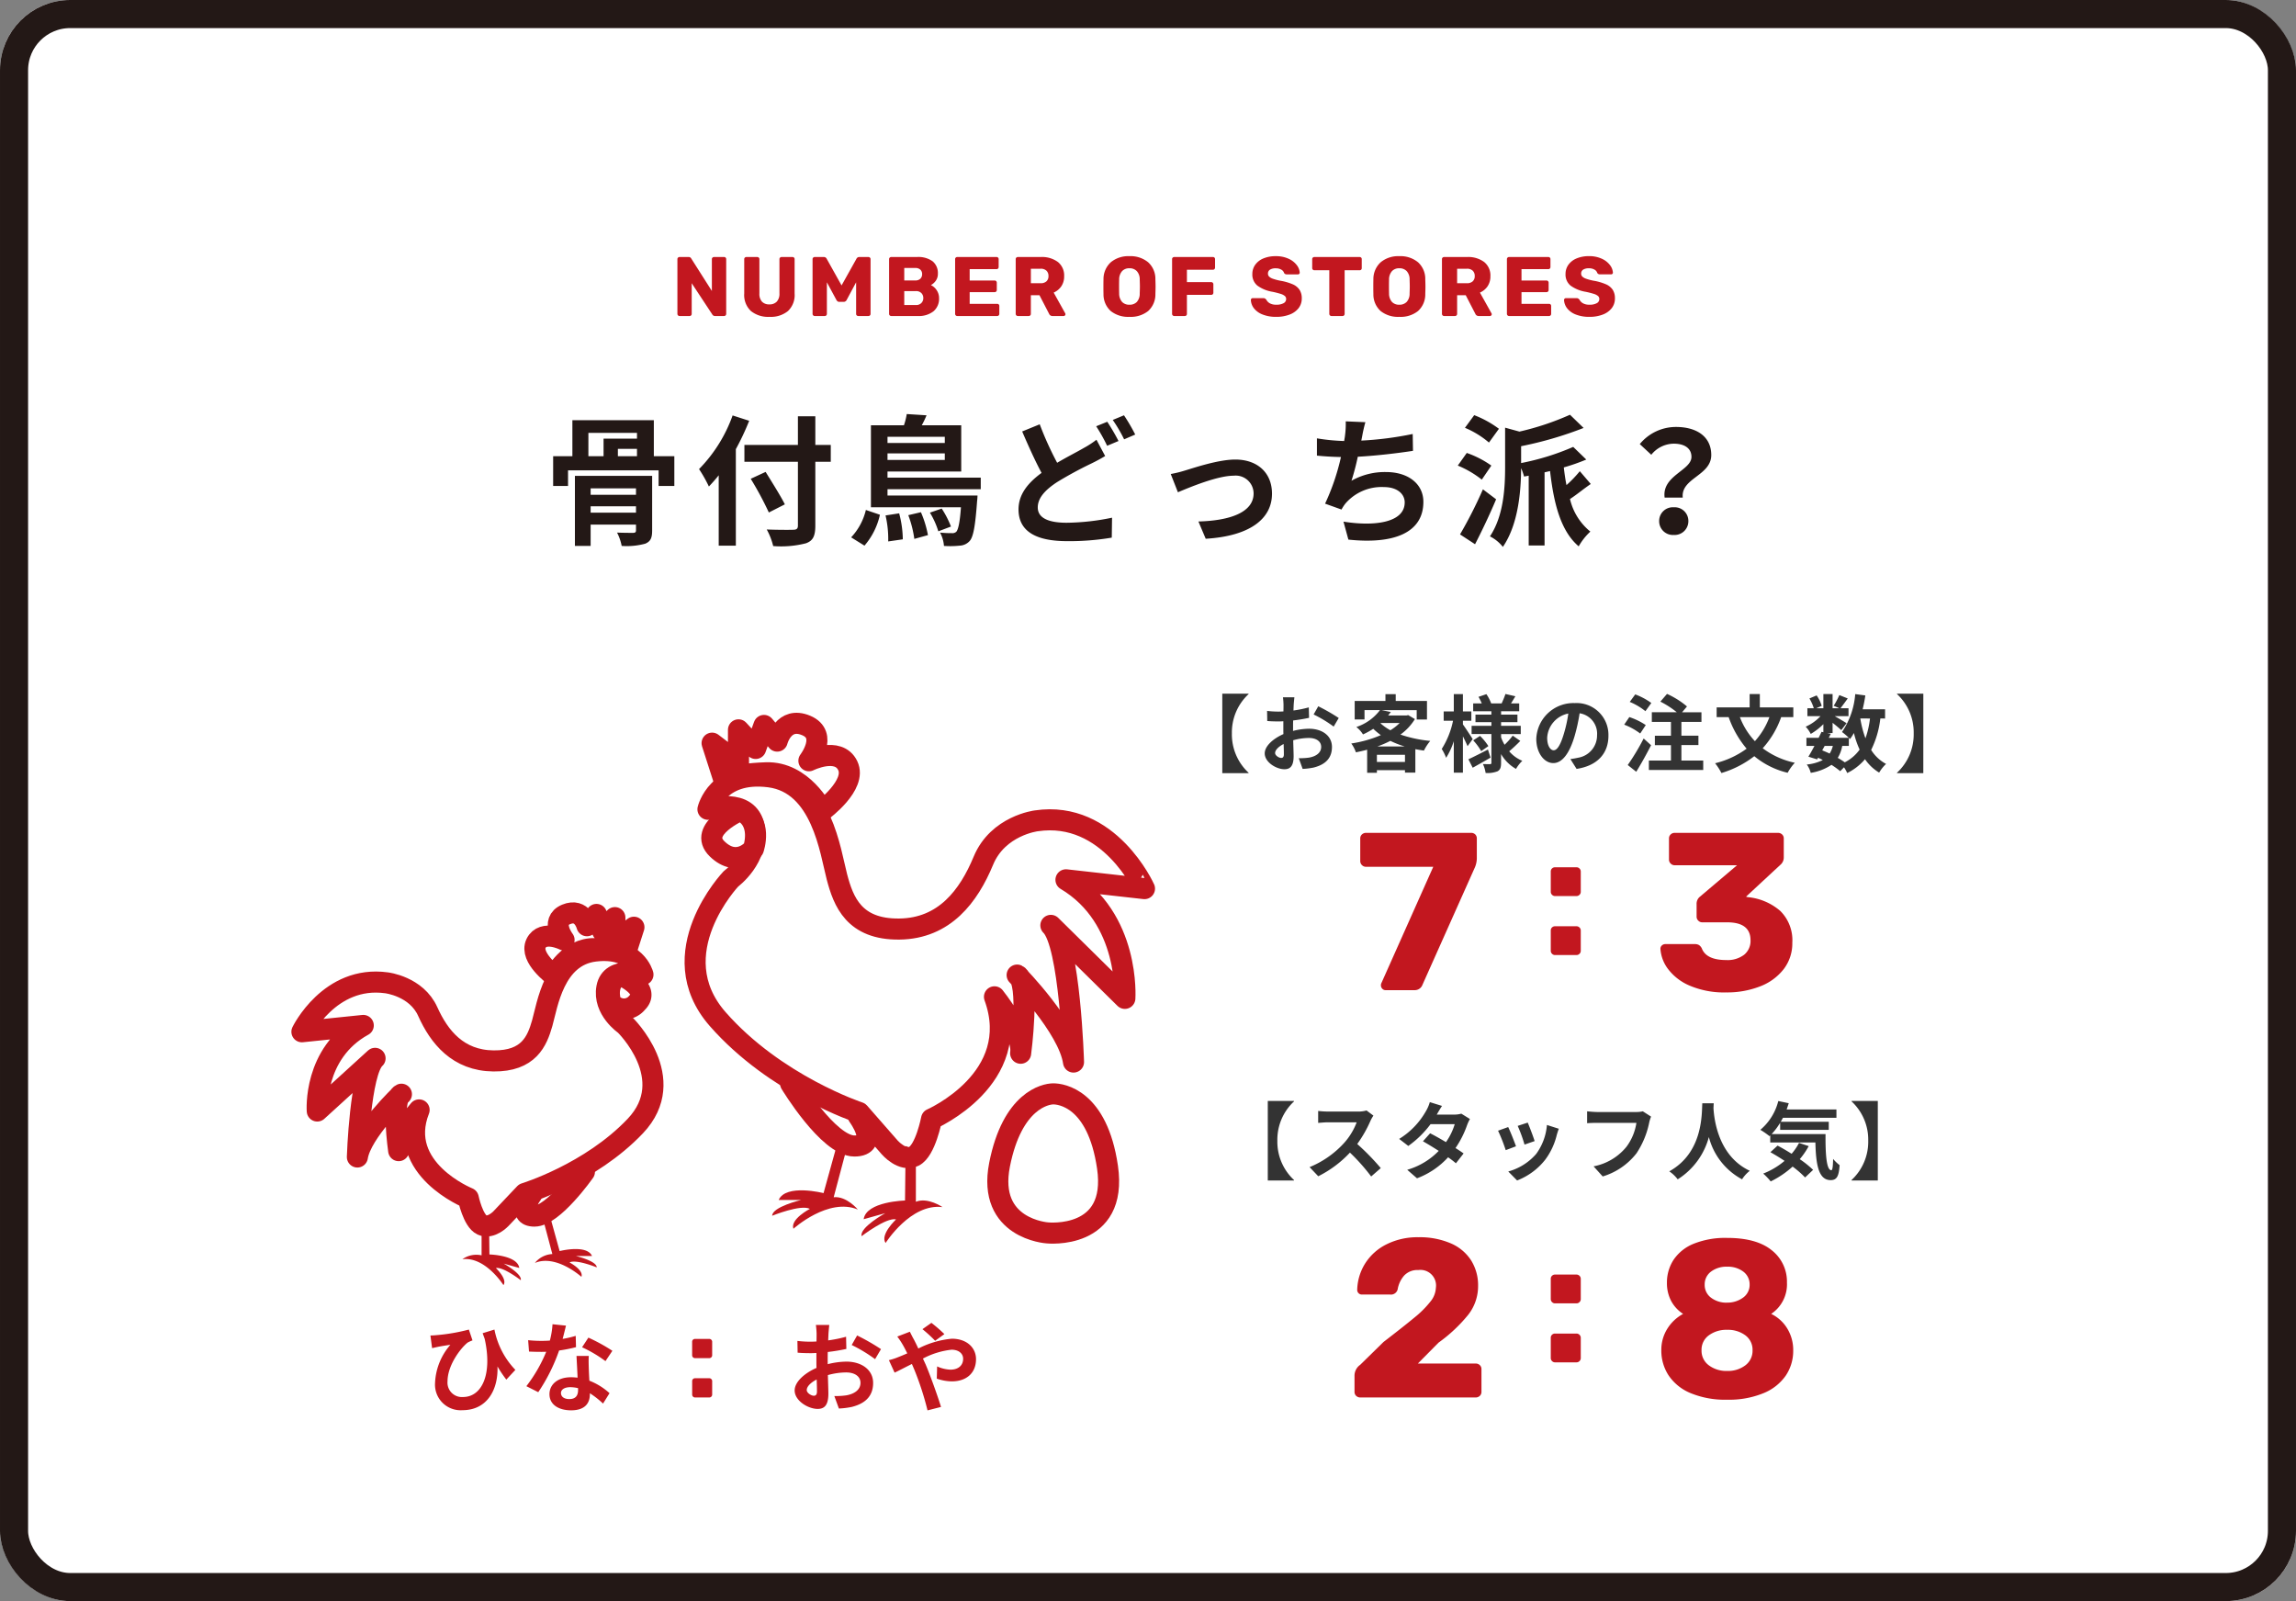 <svg xmlns="http://www.w3.org/2000/svg" width="327" height="228" viewBox="0 0 327 228">
  <rect x="0" y="0" width="327" height="228" fill="#808080" stroke="none"/>
  <g id="グループ_2502" data-name="グループ 2502" transform="translate(-5480 -5294)">
    <g id="長方形_1222" data-name="長方形 1222" transform="translate(5480 5294)" fill="#fff" stroke="#231816" stroke-width="4">
      <rect width="327" height="228" rx="10" stroke="none"/>
      <rect x="2" y="2" width="323" height="224" rx="8" fill="none"/>
    </g>
    <path id="パス_850" data-name="パス 850" d="M-66.222,0a.288.288,0,0,1-.21-.09.288.288,0,0,1-.09-.21V-8.1a.282.282,0,0,1,.09-.216.3.3,0,0,1,.21-.084h1.272a.409.409,0,0,1,.408.228l2.928,4.608V-8.1a.282.282,0,0,1,.09-.216.3.3,0,0,1,.21-.084h1.44a.292.292,0,0,1,.216.084.292.292,0,0,1,.084.216V-.312a.313.313,0,0,1-.084.222.282.282,0,0,1-.216.09h-1.284a.429.429,0,0,1-.4-.228l-2.928-4.44V-.3a.3.3,0,0,1-.084.21.282.282,0,0,1-.216.09Zm12.816.12a3.905,3.905,0,0,1-2.646-.828,3.128,3.128,0,0,1-.954-2.5V-8.1a.282.282,0,0,1,.09-.216.3.3,0,0,1,.21-.084h1.548a.313.313,0,0,1,.222.084.282.282,0,0,1,.09.216v4.884a1.654,1.654,0,0,0,.366,1.17,1.386,1.386,0,0,0,1.062.39,1.378,1.378,0,0,0,1.056-.4,1.641,1.641,0,0,0,.372-1.164V-8.1a.282.282,0,0,1,.09-.216.3.3,0,0,1,.21-.084h1.56a.292.292,0,0,1,.216.084.292.292,0,0,1,.084.216v4.9a3.128,3.128,0,0,1-.954,2.5A3.867,3.867,0,0,1-53.406.12ZM-46.974,0a.288.288,0,0,1-.21-.09.288.288,0,0,1-.09-.21V-8.1a.282.282,0,0,1,.09-.216.3.3,0,0,1,.21-.084h1.3a.44.44,0,0,1,.42.264l2.112,3.78,2.112-3.78a.44.44,0,0,1,.42-.264h1.284a.313.313,0,0,1,.222.084.282.282,0,0,1,.09.216V-.3a.282.282,0,0,1-.09.216A.313.313,0,0,1-39.33,0h-1.428a.313.313,0,0,1-.222-.084A.282.282,0,0,1-41.07-.3V-4.8l-1.344,2.508a.47.47,0,0,1-.42.276h-.624a.409.409,0,0,1-.252-.072.621.621,0,0,1-.168-.2L-45.234-4.8V-.3a.3.3,0,0,1-.084.21.282.282,0,0,1-.216.09Zm10.9,0a.288.288,0,0,1-.21-.09.288.288,0,0,1-.09-.21V-8.1a.282.282,0,0,1,.09-.216.3.3,0,0,1,.21-.084h3.66a3.449,3.449,0,0,1,2.25.618,2.165,2.165,0,0,1,.738,1.758,1.659,1.659,0,0,1-.306,1.014,1.955,1.955,0,0,1-.69.606,2.006,2.006,0,0,1,.828.732,1.989,1.989,0,0,1,.336,1.128,2.322,2.322,0,0,1-.792,1.872A3.39,3.39,0,0,1-32.31,0Zm3.42-5.064a1.006,1.006,0,0,0,.732-.246.872.872,0,0,0,.252-.654.837.837,0,0,0-.252-.636,1.022,1.022,0,0,0-.732-.24h-1.56v1.776Zm.108,3.5a1.013,1.013,0,0,0,.768-.288.969.969,0,0,0,.276-.7.979.979,0,0,0-.276-.714,1.025,1.025,0,0,0-.768-.282h-1.668v1.98ZM-26.67,0a.288.288,0,0,1-.21-.09.288.288,0,0,1-.09-.21V-8.1a.282.282,0,0,1,.09-.216.3.3,0,0,1,.21-.084h5.6a.292.292,0,0,1,.216.084.292.292,0,0,1,.084.216v1.128a.3.3,0,0,1-.084.21.282.282,0,0,1-.216.09h-3.828v1.62h3.564a.282.282,0,0,1,.216.09.313.313,0,0,1,.084.222V-3.7a.3.3,0,0,1-.084.21.282.282,0,0,1-.216.09h-3.564v1.668h3.924a.292.292,0,0,1,.216.084.292.292,0,0,1,.084.216V-.3a.3.3,0,0,1-.084.21A.282.282,0,0,1-20.97,0Zm8.628,0a.288.288,0,0,1-.21-.09.288.288,0,0,1-.09-.21V-8.1a.282.282,0,0,1,.09-.216.3.3,0,0,1,.21-.084h3.264a3.8,3.8,0,0,1,2.454.714,2.453,2.453,0,0,1,.882,2.022,2.5,2.5,0,0,1-.4,1.428,2.529,2.529,0,0,1-1.092.9l1.644,2.952a.3.3,0,0,1,.036.132.241.241,0,0,1-.078.174A.241.241,0,0,1-11.5,0h-1.6a.5.5,0,0,1-.492-.324l-1.368-2.64h-1.224V-.3a.282.282,0,0,1-.09.216A.313.313,0,0,1-16.494,0Zm3.24-4.668a1.185,1.185,0,0,0,.84-.27.978.978,0,0,0,.288-.75,1.03,1.03,0,0,0-.282-.762,1.149,1.149,0,0,0-.846-.282h-1.38v2.064ZM-2.142.12A3.977,3.977,0,0,1-4.806-.708,3.189,3.189,0,0,1-5.838-3.144q-.012-.348-.012-1.032t.012-1.044a3.23,3.23,0,0,1,1.05-2.442A3.9,3.9,0,0,1-2.142-8.52,3.923,3.923,0,0,1,.51-7.662,3.184,3.184,0,0,1,1.554-5.22q.024.7.024,1.044T1.554-3.144A3.189,3.189,0,0,1,.522-.708,3.977,3.977,0,0,1-2.142.12Zm0-1.728A1.407,1.407,0,0,0-1.092-2,1.743,1.743,0,0,0-.678-3.216q.024-.7.024-.984,0-.312-.024-.984A1.725,1.725,0,0,0-1.1-6.4a1.411,1.411,0,0,0-1.044-.4,1.391,1.391,0,0,0-1.038.4,1.784,1.784,0,0,0-.426,1.212q-.012.336-.012.984t.012.984A1.8,1.8,0,0,0-3.186-2,1.387,1.387,0,0,0-2.142-1.608ZM4.23,0a.288.288,0,0,1-.21-.09A.288.288,0,0,1,3.93-.3V-8.1a.282.282,0,0,1,.09-.216A.3.3,0,0,1,4.23-8.4H9.75a.292.292,0,0,1,.216.084.292.292,0,0,1,.084.216v1.212a.3.3,0,0,1-.084.21.282.282,0,0,1-.216.09H6.042v1.764H9.51a.282.282,0,0,1,.216.09.313.313,0,0,1,.084.222v1.2a.3.3,0,0,1-.084.21.282.282,0,0,1-.216.09H6.042V-.3a.292.292,0,0,1-.084.216A.292.292,0,0,1,5.742,0ZM18.774.12a5.128,5.128,0,0,1-1.956-.336,2.867,2.867,0,0,1-1.23-.882,2.065,2.065,0,0,1-.438-1.194.241.241,0,0,1,.078-.174.254.254,0,0,1,.186-.078h1.512a.45.45,0,0,1,.234.054.826.826,0,0,1,.186.162,1.247,1.247,0,0,0,.5.516,1.818,1.818,0,0,0,.924.2,2.052,2.052,0,0,0,1.044-.216.66.66,0,0,0,.36-.588.556.556,0,0,0-.186-.432,1.66,1.66,0,0,0-.582-.3,11.973,11.973,0,0,0-1.176-.3,5.048,5.048,0,0,1-2.154-.882,2.021,2.021,0,0,1-.714-1.662A2.207,2.207,0,0,1,15.774-7.3a2.673,2.673,0,0,1,1.164-.9A4.45,4.45,0,0,1,18.7-8.52a4.233,4.233,0,0,1,1.812.36,2.986,2.986,0,0,1,1.17.906A1.971,1.971,0,0,1,22.11-6.18a.244.244,0,0,1-.072.18.244.244,0,0,1-.18.072H20.274a.5.5,0,0,1-.234-.048.459.459,0,0,1-.162-.156.791.791,0,0,0-.39-.468,1.5,1.5,0,0,0-.786-.192,1.491,1.491,0,0,0-.828.192.635.635,0,0,0-.288.564.581.581,0,0,0,.162.42,1.443,1.443,0,0,0,.528.306,7.561,7.561,0,0,0,1.05.282,7.678,7.678,0,0,1,1.782.51,2.22,2.22,0,0,1,.978.792A2.213,2.213,0,0,1,22.4-2.508a2.211,2.211,0,0,1-.462,1.4A2.91,2.91,0,0,1,20.652-.2,5.178,5.178,0,0,1,18.774.12ZM26.622,0a.288.288,0,0,1-.21-.09.288.288,0,0,1-.09-.21V-6.516H24.186a.288.288,0,0,1-.21-.09.288.288,0,0,1-.09-.21V-8.1a.282.282,0,0,1,.09-.216.3.3,0,0,1,.21-.084h6.456a.292.292,0,0,1,.216.084.292.292,0,0,1,.084.216v1.284a.292.292,0,0,1-.084.216.292.292,0,0,1-.216.084H28.506V-.3a.3.3,0,0,1-.084.21.282.282,0,0,1-.216.09Zm9.672.12A3.977,3.977,0,0,1,33.63-.708,3.189,3.189,0,0,1,32.6-3.144q-.012-.348-.012-1.032T32.6-5.22a3.23,3.23,0,0,1,1.05-2.442,3.9,3.9,0,0,1,2.646-.858,3.923,3.923,0,0,1,2.652.858A3.184,3.184,0,0,1,39.99-5.22q.024.7.024,1.044T39.99-3.144A3.189,3.189,0,0,1,38.958-.708,3.977,3.977,0,0,1,36.294.12Zm0-1.728a1.407,1.407,0,0,0,1.05-.4,1.743,1.743,0,0,0,.414-1.212q.024-.7.024-.984,0-.312-.024-.984a1.726,1.726,0,0,0-.42-1.212,1.411,1.411,0,0,0-1.044-.4,1.391,1.391,0,0,0-1.038.4,1.784,1.784,0,0,0-.426,1.212q-.012.336-.012.984t.012.984A1.8,1.8,0,0,0,35.25-2,1.387,1.387,0,0,0,36.294-1.608ZM42.666,0a.288.288,0,0,1-.21-.09.288.288,0,0,1-.09-.21V-8.1a.282.282,0,0,1,.09-.216.3.3,0,0,1,.21-.084H45.93a3.8,3.8,0,0,1,2.454.714,2.453,2.453,0,0,1,.882,2.022,2.5,2.5,0,0,1-.4,1.428,2.529,2.529,0,0,1-1.092.9L49.422-.384a.3.3,0,0,1,.036.132.241.241,0,0,1-.078.174A.241.241,0,0,1,49.206,0h-1.6a.5.5,0,0,1-.492-.324L45.75-2.964H44.526V-.3a.282.282,0,0,1-.09.216A.313.313,0,0,1,44.214,0Zm3.24-4.668a1.185,1.185,0,0,0,.84-.27.978.978,0,0,0,.288-.75,1.03,1.03,0,0,0-.282-.762,1.149,1.149,0,0,0-.846-.282h-1.38v2.064ZM51.918,0a.288.288,0,0,1-.21-.09.288.288,0,0,1-.09-.21V-8.1a.282.282,0,0,1,.09-.216.3.3,0,0,1,.21-.084h5.6a.292.292,0,0,1,.216.084.292.292,0,0,1,.084.216v1.128a.3.3,0,0,1-.084.21.282.282,0,0,1-.216.09H53.694v1.62h3.564a.282.282,0,0,1,.216.09.313.313,0,0,1,.084.222V-3.7a.3.3,0,0,1-.084.21.282.282,0,0,1-.216.09H53.694v1.668h3.924a.292.292,0,0,1,.216.084.292.292,0,0,1,.084.216V-.3a.3.3,0,0,1-.084.21.282.282,0,0,1-.216.09Zm11.46.12a5.128,5.128,0,0,1-1.956-.336,2.867,2.867,0,0,1-1.23-.882,2.065,2.065,0,0,1-.438-1.194.241.241,0,0,1,.078-.174.254.254,0,0,1,.186-.078H61.53a.45.45,0,0,1,.234.054.826.826,0,0,1,.186.162,1.247,1.247,0,0,0,.5.516,1.818,1.818,0,0,0,.924.2,2.052,2.052,0,0,0,1.044-.216.66.66,0,0,0,.36-.588.556.556,0,0,0-.186-.432,1.66,1.66,0,0,0-.582-.3,11.973,11.973,0,0,0-1.176-.3,5.048,5.048,0,0,1-2.154-.882,2.021,2.021,0,0,1-.714-1.662A2.207,2.207,0,0,1,60.378-7.3a2.673,2.673,0,0,1,1.164-.9,4.45,4.45,0,0,1,1.764-.324,4.233,4.233,0,0,1,1.812.36,2.986,2.986,0,0,1,1.17.906,1.971,1.971,0,0,1,.426,1.074.244.244,0,0,1-.072.18.244.244,0,0,1-.18.072H64.878a.5.5,0,0,1-.234-.048.459.459,0,0,1-.162-.156.791.791,0,0,0-.39-.468,1.5,1.5,0,0,0-.786-.192,1.491,1.491,0,0,0-.828.192.635.635,0,0,0-.288.564.581.581,0,0,0,.162.42,1.443,1.443,0,0,0,.528.306,7.561,7.561,0,0,0,1.05.282,7.678,7.678,0,0,1,1.782.51,2.22,2.22,0,0,1,.978.792A2.213,2.213,0,0,1,67-2.508a2.211,2.211,0,0,1-.462,1.4A2.91,2.91,0,0,1,65.256-.2,5.178,5.178,0,0,1,63.378.12Z" transform="translate(5643 5339)" fill="#c2171f"/>
    <path id="パス_851" data-name="パス 851" d="M-78.88-3v-.9h6.46V-3Zm6.46-3.46v.92h-6.46v-.92Zm2.3-1.78h-11V1.74h2.24V-1.3h6.46v.82c0,.26-.1.34-.38.36-.3,0-1.42,0-2.32-.04a6.907,6.907,0,0,1,.66,1.9,10.049,10.049,0,0,0,3.36-.32c.76-.32.98-.82.98-1.88Zm-9.08-6.12h6.92v.82h-4.76v2.5H-79.2Zm6.92,3.32H-75v-1.04h2.72Zm2.4,0v-5.12h-11.6v5.12h-2.74V-6.8h2.12V-9.02h12.9V-6.8h2.24v-4.24Zm11.22-5.8A20.936,20.936,0,0,1-63.44-9.2a19.421,19.421,0,0,1,1.4,2.48c.46-.48.94-1.02,1.4-1.6V1.7h2.44V-12.04a36.736,36.736,0,0,0,1.9-4.04Zm13.98,4.2h-2.2v-4.08h-2.48v4.08h-7.62v2.4h7.62v9.08c0,.44-.18.6-.68.6-.46.02-2.22.02-3.76-.04a9.473,9.473,0,0,1,.92,2.36,14.217,14.217,0,0,0,4.68-.4c.96-.36,1.32-.98,1.32-2.52v-9.08h2.2Zm-6.54,8.46c-.6-1.2-1.84-3.16-2.74-4.62l-2.12.98a46.927,46.927,0,0,1,2.58,4.8ZM-39.88,1.7a10.058,10.058,0,0,0,2.2-4.4l-2-.68a8.6,8.6,0,0,1-2.1,3.9Zm3-4.3a14.715,14.715,0,0,1,.38,3.7l2.08-.3a15.088,15.088,0,0,0-.52-3.7Zm3.24-.04A15.542,15.542,0,0,1-32.78.74L-30.84.2a15.306,15.306,0,0,0-1-3.26ZM-30.56-3a11.714,11.714,0,0,1,1.2,2.66l1.8-.68a13.615,13.615,0,0,0-1.32-2.56Zm2.12-10.8v.88H-36.6v-.88Zm-8.16,3.3v-.94h8.16v.94Zm13.28,4.16V-7.98H-36.6v-.88h10.5v-6.58h-5.62a13.337,13.337,0,0,0,.68-1.42l-2.82-.18a9.342,9.342,0,0,1-.4,1.6h-4.7V-3.76h12.82c-.16,2.24-.4,3.18-.66,3.48a.826.826,0,0,1-.64.2,15.568,15.568,0,0,1-1.68-.08,4.634,4.634,0,0,1,.56,1.9A13.134,13.134,0,0,0-26.3,1.7a2.016,2.016,0,0,0,1.4-.66c.52-.58.8-2.1,1.06-5.68.04-.26.06-.8.06-.8H-36.6v-.9Zm16.48-7.04A13.073,13.073,0,0,1-8.66-12.2c-.92.54-2.32,1.24-3.78,2.1a46.435,46.435,0,0,1-2.48-5.48l-2.5,1.02c.9,2.1,1.86,4.22,2.76,5.9-1.9,1.4-3.28,3.02-3.28,5.2,0,3.42,2.98,4.52,6.92,4.52A36.388,36.388,0,0,0-4.66.56l.04-2.84a33.093,33.093,0,0,1-6.46.72c-2.76,0-4.12-.76-4.12-2.18,0-1.38,1.1-2.52,2.74-3.6A54.443,54.443,0,0,1-7.56-10c.74-.36,1.36-.7,1.96-1.06Zm-.04-1.92a23.936,23.936,0,0,1,1.56,2.78l1.62-.68a29.53,29.53,0,0,0-1.6-2.74Zm2.36-.9A21.2,21.2,0,0,1-2.9-13.44l1.58-.68a26.8,26.8,0,0,0-1.6-2.74ZM3.74-8.5,4.76-5.9c1.7-.72,5.64-2.36,7.94-2.36a2.553,2.553,0,0,1,2.84,2.52c0,2.7-3.36,3.88-7.86,4L8.72.72c6.3-.38,9.44-2.84,9.44-6.42,0-3-2.1-4.86-5.22-4.86-2.4,0-5.76,1.14-7.1,1.54A16.923,16.923,0,0,1,3.74-8.5ZM38.2-14.2a47.652,47.652,0,0,1-7.32.94l.12-.6a20.7,20.7,0,0,1,.46-2.02L28.66-16a12.115,12.115,0,0,1-.1,2c-.02.24-.08.5-.12.8a28.01,28.01,0,0,1-3.88-.38v2.46c1,.1,2.16.18,3.42.2a32.011,32.011,0,0,1-2.26,6.64l2.34.84a5.813,5.813,0,0,1,.56-.86A6.8,6.8,0,0,1,34.1-6.64c1.92,0,2.96,1,2.96,2.18,0,2.92-4.38,3.44-8.72,2.74l.7,2.56c6.4.68,10.68-.92,10.68-5.38,0-2.52-2.12-4.24-5.32-4.24a9.63,9.63,0,0,0-4.92,1.24,34.95,34.95,0,0,0,.9-3.42c2.66-.14,5.8-.52,7.86-.84Zm12.28-.74a14.66,14.66,0,0,0-3.52-1.94l-1.32,1.8a12.965,12.965,0,0,1,3.42,2.1ZM49.4-9.7a13.987,13.987,0,0,0-3.5-1.8L44.62-9.7a14.148,14.148,0,0,1,3.42,2ZM48.2-6.32A62.948,62.948,0,0,1,44.94.1l2.14,1.4c1-1.94,2.1-4.26,3-6.4ZM62-8.9a17.316,17.316,0,0,1-1.9,1.98c-.16-.8-.28-1.64-.38-2.52a28.384,28.384,0,0,0,3.2-1.12l-1.86-1.8a35.5,35.5,0,0,1-7.42,2.3v-2.4a52.8,52.8,0,0,0,8.9-2.6L60.6-16.94a38.78,38.78,0,0,1-7.2,2.4l-2.04-.56v5.54c0,2.92-.18,6.98-2.16,9.94a5.427,5.427,0,0,1,1.84,1.5c2.24-3.26,2.58-8.06,2.6-11.22a8.745,8.745,0,0,1,.42,1.2l.66-.12V1.68h2.26V-8.74l.78-.18C58.3-4.22,59.3-.36,61.84,1.8A8.653,8.653,0,0,1,63.5-.3a8.425,8.425,0,0,1-2.9-4.64c.88-.56,1.9-1.42,2.96-2.14ZM74.08-5.14h2.58c-.3-2.78,4.06-3.12,4.06-6.06,0-2.66-2.12-4-5.02-4a6.654,6.654,0,0,0-5.16,2.44l1.64,1.52a4.149,4.149,0,0,1,3.2-1.58c1.56,0,2.52.68,2.52,1.88C77.9-9,73.66-8.28,74.08-5.14ZM73.3-1.8A1.961,1.961,0,0,0,75.38.18,1.961,1.961,0,0,0,77.46-1.8a1.945,1.945,0,0,0-2.08-1.96A1.945,1.945,0,0,0,73.3-1.8Z" transform="translate(5643 5370)" fill="#231816"/>
    <g id="グループ_2354" data-name="グループ 2354" transform="translate(5579 5397)">
      <path id="パス_559" data-name="パス 559" d="M-539.956-241.246s5.834-1.831,6.58,2.561-3.29,7.333-3.29,7.333-10.117,10.615-1.9,19.986,20.143,13.3,20.143,13.3l4.361,4.98s1.793,2.065,3.442,1.253,2.509-5.308,2.509-5.308,13.192-5.75,8.962-17.4c0,0,4.159,5.161,3.728,8.036,0,0,1.362-10.248-.5-11.133,0,0,7.313,7.446,8.03,12.386,0,0-.5-16.883-3.226-19.463l10.539,10.395s.788-11.427-8.389-16.882l11.185,1.253S-482.8-241.151-493.2-239.6c0,0-5.449.663-7.528,5.677s-5.521,9.658-11.973,9.732-7.959-3.908-8.89-7.446-2.151-13.27-9.608-14.229S-539.956-241.246-539.956-241.246Z" transform="translate(541.783 253.489)" fill="none" stroke="#c2171f" stroke-linecap="round" stroke-linejoin="round" stroke-width="3"/>
      <path id="パス_560" data-name="パス 560" d="M-538.847-247.339l-1.743-5.425,3.759,2.864v-4.76l2.447,2.65,1.185-3.277,1.883,2.231s.892-3.573,4.114-2.231.4,5.03.4,5.03,4.186-2.088,5.529.688-3.626,6.415-3.626,6.415-2.8-5.56-7.99-5.389S-538.847-247.339-538.847-247.339Z" transform="translate(543.007 255.59)" fill="#fff" stroke="#c2171f" stroke-linecap="round" stroke-linejoin="round" stroke-width="3"/>
      <path id="パス_561" data-name="パス 561" d="M-534.926-240.806s-6.179,2.7-3.294,5.485,5.163,0,5.163,0S-531.635-239.317-534.926-240.806Z" transform="translate(541.359 253.208)" fill="#fff" stroke="#c2171f" stroke-linecap="round" stroke-linejoin="round" stroke-width="3"/>
      <path id="パス_562" data-name="パス 562" d="M-527.527-197s5.378,8.9,9.087,8.9.546-4.274.546-4.274" transform="translate(541.123 248.291)" fill="none" stroke="#c2171f" stroke-linecap="round" stroke-linejoin="round" stroke-miterlimit="10" stroke-width="3"/>
      <path id="パス_563" data-name="パス 563" d="M-522.251-180.206s-5.363-1.367-6.391.976h3.2s-4.126.977-4.126,2.245c0,0,4.1-1.659,5.369-.976,0,0-2.831,1.464-2.343,2.831,0,0,4.979-4.5,9.176-2.736,0,0-1.611-1.949-3.441-1.754l2.195-8.262s-.394.077-1.308-.734Z" transform="translate(540.542 247.107)" fill="#c2171f"/>
      <path id="パス_564" data-name="パス 564" d="M-508.807-176.95s-5.532.13-5.89,2.663l3.077-.862s-3.709,2.053-3.368,3.275c0,0,3.5-2.7,4.907-2.388,0,0-2.331,2.174-1.492,3.358,0,0,3.581-5.672,8.1-5.109,0,0-2.076-1.443-3.787-.762v-7.579s-.358.181-1.457-.354Z" transform="translate(538.701 244.905)" fill="#c2171f"/>
      <path id="パス_615" data-name="パス 615" d="M1583.143,687.124s-8.621-.536-6.814-9.715,6.557-10.083,7.655-10.083,6.281.618,7.717,10.426C1593.228,688.187,1583.143,687.124,1583.143,687.124Z" transform="translate(-1532.97 -614.558)" fill="none" stroke="#c2171f" stroke-miterlimit="10" stroke-width="3"/>
    </g>
    <g id="グループ_2355" data-name="グループ 2355" transform="translate(5523 5424)">
      <path id="パス_559-2" data-name="パス 559" d="M-493.211-242.563s-4.558-1.322-5.141,1.848,2.57,5.293,2.57,5.293,7.9,7.661,1.484,14.425-15.737,9.6-15.737,9.6l-3.407,3.594s-1.4,1.49-2.689.9-1.96-3.831-1.96-3.831-10.307-4.15-7-12.558c0,0-3.249,3.725-2.913,5.8,0,0-1.064-7.4.392-8.035,0,0-5.713,5.374-6.273,8.94,0,0,.392-12.186,2.52-14.048l-8.234,7.5s-.616-8.248,6.554-12.185l-8.739.9s3.921-8.088,12.043-6.971c0,0,4.257.479,5.882,4.1s4.313,6.971,9.354,7.024,6.218-2.82,6.946-5.374,1.68-9.578,7.506-10.27S-493.211-242.563-493.211-242.563Z" transform="translate(541.783 251.345)" fill="none" stroke="#c2171f" stroke-linecap="round" stroke-linejoin="round" stroke-width="3"/>
      <path id="パス_560-2" data-name="パス 560" d="M-527.742-249.635l1.258-3.916-2.713,2.067v-3.436l-1.766,1.912-.856-2.365-1.359,1.61s-.643-2.579-2.969-1.61-.287,3.63-.287,3.63-3.021-1.507-3.991.5,2.617,4.63,2.617,4.63,2.02-4.013,5.767-3.89S-527.742-249.635-527.742-249.635Z" transform="translate(573.77 255.589)" fill="#fff" stroke="#c2171f" stroke-linecap="round" stroke-linejoin="round" stroke-width="3"/>
      <path id="パス_561-2" data-name="パス 561" d="M-537.418-240.806s4.46,1.945,2.378,3.959a2.4,2.4,0,0,1-3.727,0S-539.793-239.731-537.418-240.806Z" transform="translate(582.775 249.638)" fill="#fff" stroke="#c2171f" stroke-linecap="round" stroke-linejoin="round" stroke-width="3"/>
      <path id="パス_562-2" data-name="パス 562" d="M-519.115-196.745s-4.433,6.3-7.11,6.3-.394-3.084-.394-3.084" transform="translate(559.348 233.617)" fill="none" stroke="#c2171f" stroke-linecap="round" stroke-linejoin="round" stroke-miterlimit="10" stroke-width="3"/>
      <path id="パス_563-2" data-name="パス 563" d="M-526.05-182.546s3.871-.986,4.613.7h-2.306s2.978.705,2.978,1.621c0,0-2.959-1.2-3.875-.7,0,0,2.043,1.057,1.691,2.043,0,0-3.594-3.245-6.623-1.975a3.413,3.413,0,0,1,2.484-1.266l-1.584-5.963s.285.056.944-.53Z" transform="translate(562.753 230.7)" fill="#c2171f"/>
      <path id="パス_564-2" data-name="パス 564" d="M-511.162-179.109s3.993.094,4.251,1.922l-2.221-.622s2.677,1.482,2.431,2.364c0,0-2.526-1.951-3.542-1.724,0,0,1.682,1.569,1.077,2.424,0,0-2.585-4.094-5.845-3.687a3.412,3.412,0,0,1,2.733-.55v-5.471s.258.131,1.051-.256Z" transform="translate(537.867 227.746)" fill="#c2171f"/>
    </g>
    <path id="パス_858" data-name="パス 858" d="M-.144.32a12.473,12.473,0,0,1-5.2-.96,7.52,7.52,0,0,1-3.1-2.384A5.353,5.353,0,0,1-9.52-5.888a.626.626,0,0,1,.208-.48.706.706,0,0,1,.5-.192h4.192a1.151,1.151,0,0,1,.576.128,1.186,1.186,0,0,1,.416.48q.64,1.664,3.488,1.664A3.89,3.89,0,0,0,2.4-5.04,2.531,2.531,0,0,0,3.312-7.1q0-2.56-3.328-2.56H-3.568a.767.767,0,0,1-.56-.24.767.767,0,0,1-.24-.56v-1.792a1.28,1.28,0,0,1,.512-1.088l5.248-4.448H-7.5a.768.768,0,0,1-.56-.24.768.768,0,0,1-.24-.56V-21.6a.753.753,0,0,1,.24-.576A.8.8,0,0,1-7.5-22.4H7.216a.835.835,0,0,1,.592.224.753.753,0,0,1,.24.576v2.72a1.363,1.363,0,0,1-.512,1.056L2.672-13.312l.224.064A8.225,8.225,0,0,1,7.552-11.28,5.863,5.863,0,0,1,9.264-6.752,6.013,6.013,0,0,1,8.048-3.008,7.732,7.732,0,0,1,4.688-.544,12.831,12.831,0,0,1-.144.32Z" transform="translate(5726 5435)" fill="#c2171f"/>
    <path id="パス_862" data-name="パス 862" d="M-.016.32A12.875,12.875,0,0,1-5.2-.608,6.963,6.963,0,0,1-8.352-3.136,6.435,6.435,0,0,1-9.392-6.72a5.657,5.657,0,0,1,.848-3.056A6,6,0,0,1-6.288-11.9,5,5,0,0,1-8-13.76a5.4,5.4,0,0,1-.592-2.56,5.9,5.9,0,0,1,.944-3.28,6.248,6.248,0,0,1,2.864-2.288A12.011,12.011,0,0,1-.016-22.72q4.192,0,6.352,1.76A5.658,5.658,0,0,1,8.5-16.352,5.06,5.06,0,0,1,6.256-11.9a5.451,5.451,0,0,1,2.288,2.08,5.855,5.855,0,0,1,.848,3.136A6.288,6.288,0,0,1,8.336-3.12,7.1,7.1,0,0,1,5.152-.608,12.9,12.9,0,0,1-.016.32Zm0-13.824a3.763,3.763,0,0,0,2.3-.736,2.214,2.214,0,0,0,.9-1.824,2.245,2.245,0,0,0-.9-1.856,3.618,3.618,0,0,0-2.3-.7,3.618,3.618,0,0,0-2.3.7,2.245,2.245,0,0,0-.9,1.856,2.245,2.245,0,0,0,.9,1.856A3.618,3.618,0,0,0-.016-13.5Zm0,9.728a4.084,4.084,0,0,0,2.592-.8A2.581,2.581,0,0,0,3.6-6.72,2.538,2.538,0,0,0,2.576-8.848,4.141,4.141,0,0,0-.016-9.632a4.21,4.21,0,0,0-2.608.784A2.524,2.524,0,0,0-3.664-6.72a2.567,2.567,0,0,0,1.04,2.144A4.151,4.151,0,0,0-.016-3.776Z" transform="translate(5726 5493)" fill="#c2171f"/>
    <path id="パス_856" data-name="パス 856" d="M-4.656,0a.626.626,0,0,1-.48-.208.706.706,0,0,1-.192-.5.635.635,0,0,1,.064-.288L2.128-17.568H-7.44a.8.8,0,0,1-.592-.24.8.8,0,0,1-.24-.592v-3.2a.753.753,0,0,1,.24-.576A.835.835,0,0,1-7.44-22.4H7.5a.822.822,0,0,1,.608.224.78.78,0,0,1,.224.576v2.848a3.471,3.471,0,0,1-.352,1.44L.592-.768A1.169,1.169,0,0,1-.528,0Z" transform="translate(5682 5435)" fill="#c2171f"/>
    <path id="パス_860" data-name="パス 860" d="M-8.256,0a.835.835,0,0,1-.592-.224A.753.753,0,0,1-9.088-.8V-3.072a1.884,1.884,0,0,1,.8-1.568L-4.96-7.9q2.912-2.24,4.416-3.488a14.145,14.145,0,0,0,2.272-2.272A3.3,3.3,0,0,0,2.5-15.616,2.22,2.22,0,0,0,0-18.144a2.569,2.569,0,0,0-2.016.784,3.985,3.985,0,0,0-.928,1.968.982.982,0,0,1-1.088.736h-4a.651.651,0,0,1-.48-.192.651.651,0,0,1-.192-.48,7.4,7.4,0,0,1,1.136-3.76,7.551,7.551,0,0,1,3.04-2.72A9.8,9.8,0,0,1,0-22.816a11.173,11.173,0,0,1,4.608.864A6.475,6.475,0,0,1,7.52-19.52a6.677,6.677,0,0,1,.992,3.648,6.6,6.6,0,0,1-1.392,4.08A21.665,21.665,0,0,1,2.88-7.808L-.064-4.832H8.16a.835.835,0,0,1,.592.224.753.753,0,0,1,.24.576V-.8a.753.753,0,0,1-.24.576A.835.835,0,0,1,8.16,0Z" transform="translate(5682 5493)" fill="#c2171f"/>
    <path id="パス_854" data-name="パス 854" d="M-1.024-5.6a.384.384,0,0,1-.28-.12A.384.384,0,0,1-1.424-6V-7.936a.376.376,0,0,1,.12-.288.4.4,0,0,1,.28-.112H1.008a.4.4,0,0,1,.3.12.384.384,0,0,1,.12.28V-6a.384.384,0,0,1-.12.28.4.4,0,0,1-.3.12Zm0,5.6A.384.384,0,0,1-1.3-.12a.384.384,0,0,1-.12-.28V-2.336a.376.376,0,0,1,.12-.288.4.4,0,0,1,.28-.112H1.008a.4.4,0,0,1,.3.12.384.384,0,0,1,.12.28V-.4a.384.384,0,0,1-.12.28.4.4,0,0,1-.3.12Z" transform="translate(5580 5493)" fill="#c2171f"/>
    <path id="パス_861" data-name="パス 861" d="M-1.536-8.4a.576.576,0,0,1-.42-.18A.576.576,0,0,1-2.136-9v-2.9a.564.564,0,0,1,.18-.432.6.6,0,0,1,.42-.168H1.512a.6.6,0,0,1,.444.18.576.576,0,0,1,.18.42V-9a.576.576,0,0,1-.18.42.6.6,0,0,1-.444.18Zm0,8.4a.576.576,0,0,1-.42-.18.576.576,0,0,1-.18-.42V-3.5a.564.564,0,0,1,.18-.432.6.6,0,0,1,.42-.168H1.512a.6.6,0,0,1,.444.18.576.576,0,0,1,.18.42V-.6a.576.576,0,0,1-.18.42A.6.6,0,0,1,1.512,0Z" transform="translate(5703 5488)" fill="#c2171f"/>
    <path id="パス_857" data-name="パス 857" d="M-1.536-8.4a.576.576,0,0,1-.42-.18A.576.576,0,0,1-2.136-9v-2.9a.564.564,0,0,1,.18-.432.6.6,0,0,1,.42-.168H1.512a.6.6,0,0,1,.444.18.576.576,0,0,1,.18.42V-9a.576.576,0,0,1-.18.42.6.6,0,0,1-.444.18Zm0,8.4a.576.576,0,0,1-.42-.18.576.576,0,0,1-.18-.42V-3.5a.564.564,0,0,1,.18-.432.6.6,0,0,1,.42-.168H1.512a.6.6,0,0,1,.444.18.576.576,0,0,1,.18.42V-.6a.576.576,0,0,1-.18.42A.6.6,0,0,1,1.512,0Z" transform="translate(5703 5430)" fill="#c2171f"/>
    <path id="パス_855" data-name="パス 855" d="M3.906-1.246c-.364,0-1.008-.392-1.008-.812,0-.49.56-1.064,1.414-1.5.028.728.042,1.358.042,1.708C4.354-1.372,4.158-1.246,3.906-1.246ZM5.88-6.23c0-.406,0-.826.014-1.246A26.776,26.776,0,0,0,8.54-7.91L8.5-9.646a18.986,18.986,0,0,1-2.548.518c.014-.35.028-.686.042-.994.028-.35.084-.952.112-1.2H4.2a11.006,11.006,0,0,1,.1,1.218c0,.238,0,.644-.014,1.134-.28.014-.546.028-.8.028a15.189,15.189,0,0,1-1.918-.112L1.6-7.378c.6.056,1.3.07,1.932.07.224,0,.476-.014.742-.028v1.162c0,.322,0,.644.014.966C2.59-4.466,1.176-3.22,1.176-2,1.176-.532,3.094.63,4.452.63c.9,0,1.526-.448,1.526-2.17,0-.476-.042-1.54-.07-2.646a9.842,9.842,0,0,1,2.6-.378c1.2,0,2.044.546,2.044,1.484,0,1.008-.9,1.582-2.016,1.778a10.6,10.6,0,0,1-1.708.1L7.476.574A11.3,11.3,0,0,0,9.3.35c2.2-.546,3.052-1.778,3.052-3.416,0-1.9-1.68-3.038-3.808-3.038a11.284,11.284,0,0,0-2.66.364ZM9.3-8.47a21.061,21.061,0,0,1,3.332,2.016l.84-1.428a30.627,30.627,0,0,0-3.4-1.946Zm13.2-1.554a21.172,21.172,0,0,0-1.848-1.6l-1.274.9a20.031,20.031,0,0,1,1.806,1.652Zm-6.706.35A11.5,11.5,0,0,1,16.6-8.456c.21.364.406.756.616,1.176-.42.182-.84.364-1.246.518a8.252,8.252,0,0,1-1.372.448l.812,1.778c.588-.266,1.47-.742,2.464-1.232l.364.854A41.771,41.771,0,0,1,20.1.84L22.022.35c-.476-1.554-1.54-4.522-2.184-6.034l-.392-.854A11.3,11.3,0,0,1,23.52-7.8c1.05,0,1.652.574,1.652,1.288,0,.994-.742,1.554-1.806,1.554a5.121,5.121,0,0,1-1.9-.462L21.42-3.682a6.705,6.705,0,0,0,2.128.392c2.128,0,3.458-1.218,3.458-3.164,0-1.61-1.288-2.912-3.444-2.912a13.006,13.006,0,0,0-4.774,1.4c-.21-.462-.434-.91-.644-1.316-.154-.252-.434-.826-.56-1.078Z" transform="translate(5592 5494)" fill="#c2171f"/>
    <path id="パス_853" data-name="パス 853" d="M13.4-4.928a11.447,11.447,0,0,1-2.982-5.74l-1.68.518c.1.28.2.546.294.812,1.12,5.068-.406,8.274-3.094,8.274a2.049,2.049,0,0,1-2.2-2.226c0-2.338,1.918-4.788,2.87-5.53a4.925,4.925,0,0,1,.686-.308l-.518-1.54a26.375,26.375,0,0,1-4.69.8,7.763,7.763,0,0,1-.784.042L1.54-8.022c.322-.07.546-.126.812-.182.49-.1,1.26-.224,1.792-.294A8.836,8.836,0,0,0,1.96-3.052,3.645,3.645,0,0,0,5.852.812c3.612,0,5.124-3.038,5-6.23a16.8,16.8,0,0,0,1.26,1.876ZM27.216-7.644A24.947,24.947,0,0,0,23.8-9.52l-.9,1.372a18.485,18.485,0,0,1,3.332,1.974ZM21.994-9.772a14.644,14.644,0,0,1-1.862.434c.2-.742.364-1.442.476-1.89l-1.918-.2A11.8,11.8,0,0,1,18.312-9.1c-.42.028-.84.042-1.246.042a17.623,17.623,0,0,1-1.848-.1l.126,1.624c.6.028,1.162.042,1.736.042.238,0,.476,0,.714-.014a21.153,21.153,0,0,1-2.828,4.9l1.694.854a25.592,25.592,0,0,0,2.968-5.936,20.317,20.317,0,0,0,2.408-.476Zm.336,7.714c0,.742-.308,1.288-1.246,1.288-.756,0-1.19-.35-1.19-.868,0-.49.518-.826,1.316-.826a4.907,4.907,0,0,1,1.12.14Zm-.224-4.858c.042.84.112,2.058.154,3.094-.294-.028-.616-.056-.938-.056-1.932,0-3.066,1.05-3.066,2.408,0,1.526,1.358,2.3,3.08,2.3,1.974,0,2.674-1.008,2.674-2.3V-1.6a12.343,12.343,0,0,1,1.876,1.47L26.81-1.61a9.236,9.236,0,0,0-2.87-1.778c-.042-.686-.07-1.358-.084-1.75-.014-.616-.042-1.19,0-1.778Z" transform="translate(5540 5494)" fill="#c2171f"/>
    <path id="パス_852" data-name="パス 852" d="M-49.92-10.224V1.1h3.744v-.06a7.435,7.435,0,0,1-2.376-5.6,7.435,7.435,0,0,1,2.376-5.6v-.06Zm8.388,9.156c-.312,0-.864-.336-.864-.7,0-.42.48-.912,1.212-1.284.024.624.036,1.164.036,1.464C-41.148-1.176-41.316-1.068-41.532-1.068ZM-39.84-5.34c0-.348,0-.708.012-1.068A22.951,22.951,0,0,0-37.56-6.78L-37.6-8.268a16.274,16.274,0,0,1-2.184.444c.012-.3.024-.588.036-.852.024-.3.072-.816.1-1.032H-41.28A9.433,9.433,0,0,1-41.2-8.664c0,.2,0,.552-.012.972-.24.012-.468.024-.684.024a13.019,13.019,0,0,1-1.644-.1l.024,1.44c.516.048,1.116.06,1.656.06.192,0,.408-.012.636-.024v1c0,.276,0,.552.012.828-1.452.636-2.664,1.7-2.664,2.748,0,1.26,1.644,2.256,2.808,2.256.768,0,1.308-.384,1.308-1.86,0-.408-.036-1.32-.06-2.268a8.436,8.436,0,0,1,2.232-.324c1.032,0,1.752.468,1.752,1.272,0,.864-.768,1.356-1.728,1.524a9.084,9.084,0,0,1-1.464.084l.552,1.524A9.682,9.682,0,0,0-36.912.3C-35.028-.168-34.3-1.224-34.3-2.628c0-1.632-1.44-2.6-3.264-2.6a9.672,9.672,0,0,0-2.28.312Zm2.928-1.92a18.052,18.052,0,0,1,2.856,1.728l.72-1.224a26.251,26.251,0,0,0-2.916-1.668ZM-27.84-2.7a15.24,15.24,0,0,0,1.86-.8,13.033,13.033,0,0,0,2.052.8ZM-27.9-.5v-1.02h4V-.5Zm.576-5.544h2.664a6.9,6.9,0,0,1-1.32,1.032A6.938,6.938,0,0,1-27.384-6Zm3.876-1.128-.24.06H-26.3c.132-.168.264-.336.384-.5l-1.332-.264h5.016v1.332h1.464V-9.18h-4.452v-.972h-1.464v.972h-4.38v2.628h1.4V-7.884h2.208a6.976,6.976,0,0,1-3.372,2.412,3.993,3.993,0,0,1,.948,1.056,11.962,11.962,0,0,0,1.464-.8,9.758,9.758,0,0,0,1.08.9,17.068,17.068,0,0,1-4.212,1.188,4.853,4.853,0,0,1,.66,1.26c.54-.108,1.068-.228,1.6-.372V1.044H-27.9V.672h4V1.02h1.476V-2.316c.4.072.8.144,1.224.2a7,7,0,0,1,.9-1.38,18.31,18.31,0,0,1-4.248-.9A7.676,7.676,0,0,0-22.488-6.6Zm9.192,3.42c-.2-.324-1.068-1.644-1.392-2.088v-.528h1.2v-1.32h-1.2v-2.472h-1.3v2.472h-1.44v1.32h1.332a12,12,0,0,1-1.608,4.02,6.847,6.847,0,0,1,.624,1.26,10.123,10.123,0,0,0,1.092-2.364V1.032h1.3V-4.14c.264.516.516,1.056.66,1.4Zm2.172,1.488C-13.1-1.74-14.16-1.2-14.868-.876l.612,1.2c.768-.42,1.7-.948,2.544-1.44Zm-2.1-1.308a8.412,8.412,0,0,1,1.14,1.536l1.02-.72a8.22,8.22,0,0,0-1.188-1.452Zm5.628-.672a9.446,9.446,0,0,1-1.164,1.3,6.514,6.514,0,0,1-.492-1.056v-.468h2.8V-5.64h-2.8v-.528h2.328V-7.236h-2.328v-.48h2.58V-8.832H-8.8c.192-.3.408-.66.624-1.02l-1.416-.324c-.12.384-.36.936-.54,1.344h-1.488a6.329,6.329,0,0,0-.684-1.32l-1.128.384a6.812,6.812,0,0,1,.468.936h-1.224v1.116h2.592v.48H-13.86v1.068h2.268v.528h-2.82v1.164h2.82V-.384c0,.144-.048.2-.192.2S-12.4-.18-12.8-.2a4.439,4.439,0,0,1,.384,1.272,3.914,3.914,0,0,0,1.7-.24c.384-.216.5-.552.5-1.2V-1.62A5.692,5.692,0,0,0-8.088.492a5.311,5.311,0,0,1,.9-1.152A4.922,4.922,0,0,1-9.06-2.016c.468-.384,1.08-.96,1.584-1.476ZM-2.724-2.16c-.444,0-.924-.588-.924-1.788A3.726,3.726,0,0,1-.636-7.392a19.075,19.075,0,0,1-.636,2.88C-1.752-2.9-2.232-2.16-2.724-2.16ZM.54.492c3-.456,4.536-2.232,4.536-4.728A4.535,4.535,0,0,0,.276-8.88,5.3,5.3,0,0,0-5.2-3.792c0,2,1.116,3.456,2.424,3.456S-.444-1.8.264-4.2A25.825,25.825,0,0,0,.972-7.428,2.941,2.941,0,0,1,3.456-4.284,3.217,3.217,0,0,1,.756-1.1c-.312.072-.648.132-1.1.192ZM11.184-8.892a9.369,9.369,0,0,0-2.292-1.224l-.78,1.068a9.061,9.061,0,0,1,2.232,1.32Zm-.792,3.144a9.658,9.658,0,0,0-2.34-1.14L7.32-5.808A9.225,9.225,0,0,1,9.6-4.548Zm-.3,1.908A31.965,31.965,0,0,1,7.824-.06L9.036.9c.72-1.164,1.476-2.532,2.112-3.78ZM15.468-.7v-2.2h2.424V-4.236H15.468V-6.2h2.856V-7.572h-2.76l.7-.828a12.027,12.027,0,0,0-2.844-1.788l-.948,1.1a12.839,12.839,0,0,1,2.34,1.512H11.256V-6.2H13.98v1.968H11.688v1.344H13.98V-.7H10.836V.648h7.74V-.7ZM28-6.876a10.54,10.54,0,0,1-2.064,3.42A10.365,10.365,0,0,1,23.8-6.876Zm3.408,0V-8.268H26.64v-1.9H25.188v1.9h-4.7v1.392H22.2a14.2,14.2,0,0,0,2.556,4.488A12.62,12.62,0,0,1,20.268-.312a8.066,8.066,0,0,1,.9,1.392,14.25,14.25,0,0,0,4.68-2.4A11.647,11.647,0,0,0,30.6,1.044,7.24,7.24,0,0,1,31.62-.384a11.539,11.539,0,0,1-4.572-2.064,13.107,13.107,0,0,0,2.628-4.428Zm7.908,4.092V-3.936c.072.072.12.132.168.18a7.612,7.612,0,0,0,.552-.864,12.7,12.7,0,0,0,.816,2.364A5.9,5.9,0,0,1,38.736-.444a11.176,11.176,0,0,0-1-.636,4.85,4.85,0,0,0,.636-1.7Zm-3.444,0h1.164a3.649,3.649,0,0,1-.456,1.092c-.348-.168-.7-.312-1.056-.456Zm6.456-3.9a12.84,12.84,0,0,1-.648,2.82,15.141,15.141,0,0,1-.732-2.82Zm2.148,0V-8H41.28c.156-.636.288-1.3.384-1.968l-1.44-.192a11.112,11.112,0,0,1-1.884,5.4,8.32,8.32,0,0,1,.972.828H36.456l.288-.576-.516-.108H37V-6.072c.468.372.972.792,1.236,1.044l.756-.984c-.264-.18-1.116-.684-1.692-1.008h1.968V-8.148h-1.14c.288-.372.66-.876,1.032-1.392l-1.2-.48a11.591,11.591,0,0,1-.8,1.524l.792.348H37v-2.016H35.688v2.016H34.68l.768-.336a5.112,5.112,0,0,0-.72-1.488L33.7-9.54a6.392,6.392,0,0,1,.624,1.392h-.912V-7.02H35.28a6.375,6.375,0,0,1-2.112,1.5,4.317,4.317,0,0,1,.72,1.032,8.649,8.649,0,0,0,1.8-1.392v1.152l-.264-.06c-.12.264-.264.552-.408.852h-1.74v1.152h1.14c-.3.576-.6,1.116-.864,1.536L34.8-.864l.132-.228a6.92,6.92,0,0,1,.672.324,6.4,6.4,0,0,1-2.28.636,3.3,3.3,0,0,1,.564,1.188A7.362,7.362,0,0,0,36.84-.084a11.372,11.372,0,0,1,1.248.9l.54-.552a5.419,5.419,0,0,1,.456.816A7.794,7.794,0,0,0,41.616-.888,6.513,6.513,0,0,0,43.632,1.02a5.51,5.51,0,0,1,.984-1.236,5.632,5.632,0,0,1-2.124-1.992A13.5,13.5,0,0,0,43.8-6.684Zm5.448-3.54H46.176v.06a7.435,7.435,0,0,1,2.376,5.6,7.435,7.435,0,0,1-2.376,5.6V1.1H49.92Z" transform="translate(5704 5403)" fill="#333"/>
    <path id="パス_859" data-name="パス 859" d="M-43.44-10.224V1.1H-39.7v-.06a7.435,7.435,0,0,1-2.376-5.6,7.435,7.435,0,0,1,2.376-5.6v-.06Zm14.064,1.356a4.332,4.332,0,0,1-1.248.156h-4.224A13.406,13.406,0,0,1-36.264-8.8v1.7c.252-.012.912-.084,1.416-.084h4.068a9.3,9.3,0,0,1-1.788,2.94,13.6,13.6,0,0,1-4.92,3.444L-36.252.5A15.807,15.807,0,0,0-31.74-2.868a27.365,27.365,0,0,1,3.024,3.4L-27.348-.66A33.735,33.735,0,0,0-30.7-4.092a17.643,17.643,0,0,0,1.884-3.3,5.67,5.67,0,0,1,.42-.744Zm13.5.456a3.81,3.81,0,0,1-1.044.132h-2.46l.012-.012c.144-.252.456-.8.744-1.224l-1.74-.54A5.309,5.309,0,0,1-20.9-8.8a10.984,10.984,0,0,1-3.828,3.984l1.3,1a14.122,14.122,0,0,0,3.168-3.1h3.444a8.741,8.741,0,0,1-1.248,2.556c-.8-.48-1.62-.936-2.256-1.26l-1.02,1.14c.612.348,1.428.84,2.244,1.368A10.148,10.148,0,0,1-23.58-.42L-22.188.792A11.453,11.453,0,0,0-17.76-2.2a13.9,13.9,0,0,1,1.116.852l1.092-1.4c-.3-.216-.708-.492-1.152-.768A13.813,13.813,0,0,0-15.048-6.8a5.645,5.645,0,0,1,.4-.852ZM-6.42-7.14l-1.428.468a19.987,19.987,0,0,1,.972,2.664l1.44-.5C-5.6-5.064-6.192-6.624-6.42-7.14Zm2.736.336A8.088,8.088,0,0,1-5.208-2.688,8.074,8.074,0,0,1-9.192-.18L-7.932,1.1a9.371,9.371,0,0,0,4.02-2.976A9.676,9.676,0,0,0-2.28-5.388c.072-.24.144-.492.288-.876Zm-5.52.3-1.44.516A24.238,24.238,0,0,1-9.552-3.216l1.464-.552C-8.328-4.44-8.9-5.892-9.2-6.5ZM9.972-8.748a4.022,4.022,0,0,1-.948.1H3.48c-.4,0-1.08-.06-1.44-.1v1.692c.312-.024.888-.048,1.428-.048H9.06a7.6,7.6,0,0,1-1.4,3.384,7.915,7.915,0,0,1-4.7,2.808L4.26.528A9.6,9.6,0,0,0,9.084-2.784a12.332,12.332,0,0,0,1.8-4.368,4.887,4.887,0,0,1,.264-.84Zm8.472-1.14C18.36-8.3,18.528-2.856,13.74-.2a5,5,0,0,1,1.2,1.14,10.247,10.247,0,0,0,4.44-6.024A9.516,9.516,0,0,0,24.108.936a4.69,4.69,0,0,1,1.1-1.212c-4.476-2.1-5.076-7.272-5.172-8.928.012-.252.024-.492.036-.684ZM32.22-4.248A7.851,7.851,0,0,1,31.164-2.7c-.684-.432-1.38-.84-2-1.164l-1.02.936c.636.36,1.332.78,2.016,1.236A10.621,10.621,0,0,1,27.12.12a9.308,9.308,0,0,1,1.068,1.116,13.366,13.366,0,0,0,3.12-2.112A13.743,13.743,0,0,1,33.084.672l1.14-1.08a13.734,13.734,0,0,0-1.9-1.524A10.853,10.853,0,0,0,33.6-3.792Zm-3.9-1.26a9.547,9.547,0,0,0,1.212-1.608v1.008h6.924V-7.26h-6.84c.108-.18.216-.372.312-.564h7.62V-9.012H30.456c.108-.288.2-.588.3-.888l-1.488-.312a7.886,7.886,0,0,1-2.556,4.1,11.757,11.757,0,0,1,1.3.9l.108-.1v1h6.432c.072,3.072.42,5.364,2.172,5.364C37.644,1.056,37.9.42,38-1.08a5.779,5.779,0,0,1-.924-.888c-.024.972-.072,1.6-.252,1.608-.7,0-.852-2.268-.828-5.148Zm15.12-4.716H39.7v.06a7.435,7.435,0,0,1,2.376,5.6,7.435,7.435,0,0,1-2.376,5.6V1.1H43.44Z" transform="translate(5704 5461)" fill="#333"/>
  </g>
</svg>
